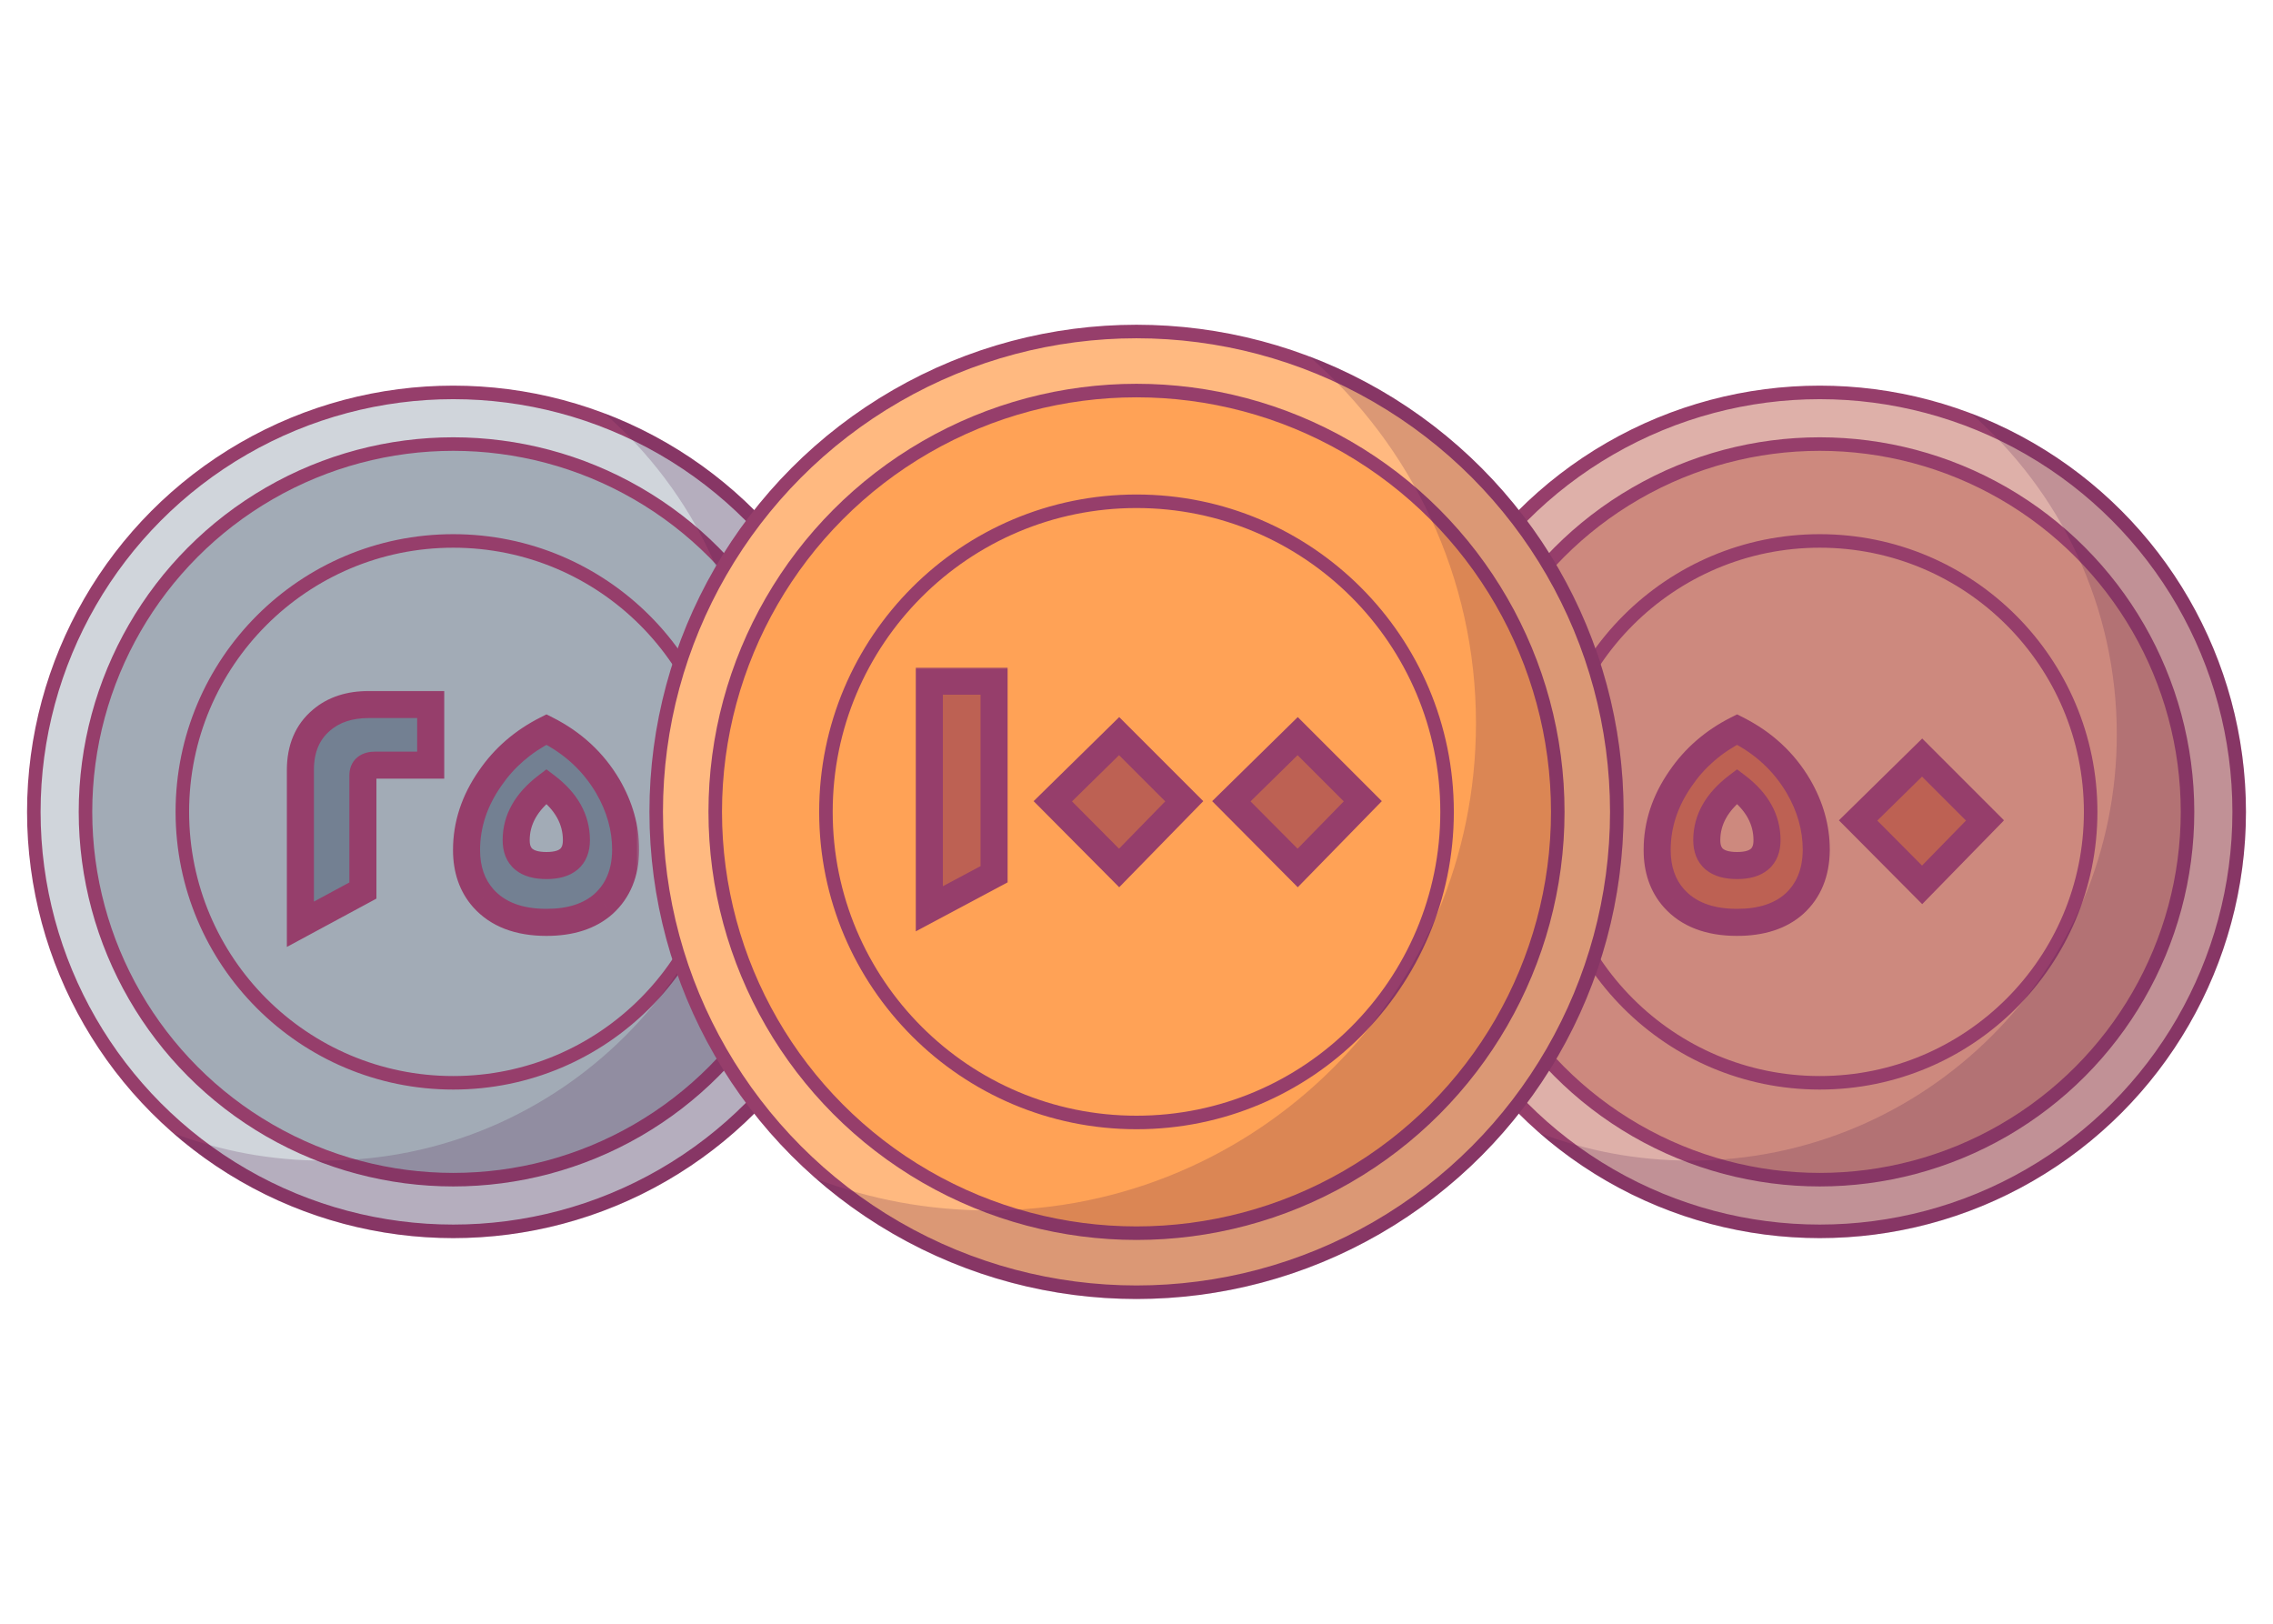 <svg width="336" height="240" viewBox="0 0 336 240" fill="none" xmlns="http://www.w3.org/2000/svg">
<circle cx="269" cy="120" r="62" fill="#DEB0A9" stroke="#963E6B" stroke-width="2"/>
<circle cx="269" cy="120" r="54.364" fill="#CD897E" stroke="#963E6B" stroke-width="2"/>
<circle cx="269" cy="120" r="40.045" fill="#CD897E" stroke="#963E6B" stroke-width="2"/>
<mask id="path-4-outside-1_1399_24010" maskUnits="userSpaceOnUse" x="242.545" y="104.773" width="54" height="34" fill="black">
<rect fill="white" x="242.545" y="104.773" width="54" height="34"/>
<path d="M256.779 107.829C260.699 109.807 263.723 112.607 265.851 116.229C267.606 119.253 268.483 122.37 268.483 125.581V125.693C268.446 129.015 267.363 131.647 265.235 133.589C263.182 135.418 260.363 136.333 256.779 136.333C252.672 136.333 249.555 135.138 247.427 132.749C245.784 130.882 244.963 128.511 244.963 125.637C244.963 121.903 246.12 118.375 248.435 115.053C250.526 111.991 253.307 109.583 256.779 107.829ZM256.779 116.229C253.792 118.506 252.299 121.157 252.299 124.181C252.299 126.682 253.792 127.933 256.779 127.933C259.728 127.933 261.203 126.682 261.203 124.181C261.203 121.119 259.728 118.469 256.779 116.229ZM284.133 130.789L274.669 121.269L284.133 111.973L293.429 121.269L284.133 130.789Z"/>
</mask>
<path d="M256.779 107.829C260.699 109.807 263.723 112.607 265.851 116.229C267.606 119.253 268.483 122.37 268.483 125.581V125.693C268.446 129.015 267.363 131.647 265.235 133.589C263.182 135.418 260.363 136.333 256.779 136.333C252.672 136.333 249.555 135.138 247.427 132.749C245.784 130.882 244.963 128.511 244.963 125.637C244.963 121.903 246.12 118.375 248.435 115.053C250.526 111.991 253.307 109.583 256.779 107.829ZM256.779 116.229C253.792 118.506 252.299 121.157 252.299 124.181C252.299 126.682 253.792 127.933 256.779 127.933C259.728 127.933 261.203 126.682 261.203 124.181C261.203 121.119 259.728 118.469 256.779 116.229ZM284.133 130.789L274.669 121.269L284.133 111.973L293.429 121.269L284.133 130.789Z" fill="#BD6153"/>
<path d="M256.779 107.829L257.68 106.043L256.778 105.588L255.877 106.044L256.779 107.829ZM265.851 116.229L267.581 115.225L267.575 115.215L265.851 116.229ZM268.483 125.693L270.483 125.715L270.483 125.704V125.693H268.483ZM265.235 133.589L266.565 135.082L266.574 135.074L266.583 135.066L265.235 133.589ZM247.427 132.749L245.926 134.07L245.933 134.079L247.427 132.749ZM248.435 115.053L250.076 116.196L250.081 116.188L250.087 116.181L248.435 115.053ZM256.779 116.229L257.989 114.636L256.777 113.715L255.566 114.638L256.779 116.229ZM255.878 109.614C259.471 111.428 262.202 113.967 264.127 117.242L267.575 115.215C265.244 111.248 261.927 108.187 257.68 106.043L255.878 109.614ZM264.121 117.232C265.715 119.979 266.483 122.754 266.483 125.581H270.483C270.483 121.987 269.496 118.526 267.581 115.225L264.121 117.232ZM266.483 125.581V125.693H270.483V125.581H266.483ZM266.483 125.67C266.451 128.532 265.541 130.602 263.887 132.111L266.583 135.066C269.185 132.693 270.44 129.499 270.483 125.715L266.483 125.67ZM263.905 132.095C262.317 133.51 260.025 134.333 256.779 134.333V138.333C260.701 138.333 264.046 137.327 266.565 135.082L263.905 132.095ZM256.779 134.333C253.07 134.333 250.568 133.268 248.921 131.419L245.933 134.079C248.542 137.008 252.274 138.333 256.779 138.333V134.333ZM248.928 131.427C247.657 129.982 246.963 128.106 246.963 125.637H242.963C242.963 128.917 243.912 131.782 245.926 134.07L248.928 131.427ZM246.963 125.637C246.963 122.347 247.974 119.213 250.076 116.196L246.794 113.909C244.266 117.538 242.963 121.46 242.963 125.637H246.963ZM250.087 116.181C251.977 113.412 254.495 111.224 257.681 109.614L255.877 106.044C252.119 107.943 249.074 110.571 246.783 113.925L250.087 116.181ZM255.566 114.638C252.217 117.192 250.299 120.383 250.299 124.181H254.299C254.299 121.931 255.368 119.82 257.992 117.819L255.566 114.638ZM250.299 124.181C250.299 125.842 250.812 127.42 252.135 128.528C253.39 129.579 255.055 129.933 256.779 129.933V125.933C255.516 125.933 254.941 125.661 254.703 125.461C254.533 125.319 254.299 125.021 254.299 124.181H250.299ZM256.779 129.933C258.489 129.933 260.144 129.577 261.391 128.52C262.7 127.409 263.203 125.834 263.203 124.181H259.203C259.203 125.029 258.969 125.329 258.803 125.469C258.575 125.663 258.019 125.933 256.779 125.933V129.933ZM263.203 124.181C263.203 120.361 261.319 117.165 257.989 114.636L255.569 117.821C258.138 119.772 259.203 121.878 259.203 124.181H263.203ZM284.133 130.789L282.715 132.199L284.146 133.638L285.564 132.186L284.133 130.789ZM274.669 121.269L273.268 119.842L271.832 121.252L273.251 122.679L274.669 121.269ZM284.133 111.973L285.547 110.558L284.146 109.157L282.732 110.546L284.133 111.973ZM293.429 121.269L294.86 122.666L296.241 121.252L294.843 119.854L293.429 121.269ZM285.552 129.379L276.088 119.859L273.251 122.679L282.715 132.199L285.552 129.379ZM276.071 122.696L285.535 113.4L282.732 110.546L273.268 119.842L276.071 122.696ZM282.719 113.387L292.015 122.683L294.843 119.854L285.547 110.558L282.719 113.387ZM291.998 119.871L282.702 129.391L285.564 132.186L294.86 122.666L291.998 119.871Z" fill="#963E6B" mask="url(#path-4-outside-1_1399_24010)"/>
<path opacity="0.2" fill-rule="evenodd" clip-rule="evenodd" d="M249.909 171.546C284.703 171.546 312.909 143.34 312.909 108.546C312.909 89.606 304.552 72.618 291.323 61.069C315.099 70.08 332 93.066 332 120C332 154.794 303.794 183 269 183C253.146 183 238.66 177.144 227.586 167.476C234.525 170.106 242.049 171.546 249.909 171.546Z" fill="#4D154D"/>
<circle cx="67" cy="120" r="62" fill="#D0D5DB" stroke="#963E6B" stroke-width="2"/>
<circle cx="67" cy="120" r="54.364" fill="#A2ABB6" stroke="#963E6B" stroke-width="2"/>
<circle cx="67" cy="120" r="40.045" fill="#A2ABB6" stroke="#963E6B" stroke-width="2"/>
<mask id="path-10-outside-2_1399_24010" maskUnits="userSpaceOnUse" x="41.545" y="101.773" width="53" height="39" fill="black">
<rect fill="white" x="41.545" y="101.773" width="53" height="39"/>
<path d="M44.404 136.613V113.821C44.404 110.647 45.449 108.183 47.539 106.429C49.331 104.898 51.665 104.133 54.539 104.133H63.667V113.093H55.492C54.26 113.093 53.644 113.597 53.644 114.605V131.629L44.404 136.613ZM80.781 107.829C84.701 109.807 87.725 112.607 89.853 116.229C91.607 119.253 92.485 122.37 92.485 125.581V125.693C92.447 129.015 91.365 131.647 89.237 133.589C87.183 135.418 84.365 136.333 80.781 136.333C76.674 136.333 73.557 135.138 71.429 132.749C69.786 130.882 68.965 128.511 68.965 125.637C68.965 121.903 70.122 118.375 72.437 115.053C74.527 111.991 77.309 109.583 80.781 107.829ZM80.781 116.229C77.794 118.506 76.301 121.157 76.301 124.181C76.301 126.682 77.794 127.933 80.781 127.933C83.73 127.933 85.205 126.682 85.205 124.181C85.205 121.119 83.73 118.469 80.781 116.229Z"/>
</mask>
<path d="M44.404 136.613V113.821C44.404 110.647 45.449 108.183 47.539 106.429C49.331 104.898 51.665 104.133 54.539 104.133H63.667V113.093H55.492C54.26 113.093 53.644 113.597 53.644 114.605V131.629L44.404 136.613ZM80.781 107.829C84.701 109.807 87.725 112.607 89.853 116.229C91.607 119.253 92.485 122.37 92.485 125.581V125.693C92.447 129.015 91.365 131.647 89.237 133.589C87.183 135.418 84.365 136.333 80.781 136.333C76.674 136.333 73.557 135.138 71.429 132.749C69.786 130.882 68.965 128.511 68.965 125.637C68.965 121.903 70.122 118.375 72.437 115.053C74.527 111.991 77.309 109.583 80.781 107.829ZM80.781 116.229C77.794 118.506 76.301 121.157 76.301 124.181C76.301 126.682 77.794 127.933 80.781 127.933C83.73 127.933 85.205 126.682 85.205 124.181C85.205 121.119 83.73 118.469 80.781 116.229Z" fill="#738092"/>
<path d="M44.404 136.613H42.404V139.964L45.353 138.373L44.404 136.613ZM47.539 106.429L48.825 107.961L48.832 107.955L48.839 107.949L47.539 106.429ZM63.667 104.133H65.668V102.133H63.667V104.133ZM63.667 113.093V115.093H65.668V113.093H63.667ZM53.644 131.629L54.593 133.389L55.644 132.822V131.629H53.644ZM46.404 136.613V113.821H42.404V136.613H46.404ZM46.404 113.821C46.404 111.132 47.263 109.272 48.825 107.961L46.254 104.897C43.634 107.095 42.404 110.163 42.404 113.821H46.404ZM48.839 107.949C50.193 106.792 52.032 106.133 54.539 106.133V102.133C51.297 102.133 48.47 103.004 46.24 104.908L48.839 107.949ZM54.539 106.133H63.667V102.133H54.539V106.133ZM61.667 104.133V113.093H65.668V104.133H61.667ZM63.667 111.093H55.492V115.093H63.667V111.093ZM55.492 111.093C54.654 111.093 53.654 111.256 52.839 111.923C51.947 112.652 51.644 113.675 51.644 114.605H55.644C55.644 114.553 55.652 114.598 55.611 114.698C55.566 114.81 55.483 114.928 55.372 115.019C55.269 115.103 55.195 115.121 55.209 115.117C55.228 115.112 55.313 115.093 55.492 115.093V111.093ZM51.644 114.605V131.629H55.644V114.605H51.644ZM52.694 129.868L43.454 134.852L45.353 138.373L54.593 133.389L52.694 129.868ZM80.781 107.829L81.682 106.043L80.78 105.588L79.879 106.044L80.781 107.829ZM89.853 116.229L91.583 115.225L91.577 115.215L89.853 116.229ZM92.485 125.693L94.485 125.715L94.485 125.704V125.693H92.485ZM89.237 133.589L90.567 135.082L90.576 135.074L90.585 135.066L89.237 133.589ZM71.429 132.749L69.927 134.07L69.935 134.079L71.429 132.749ZM72.437 115.053L74.078 116.196L74.083 116.188L74.088 116.181L72.437 115.053ZM80.781 116.229L81.99 114.636L80.778 113.715L79.568 114.638L80.781 116.229ZM79.879 109.614C83.473 111.428 86.204 113.967 88.128 117.242L91.577 115.215C89.245 111.248 85.928 108.187 81.682 106.043L79.879 109.614ZM88.123 117.232C89.717 119.979 90.485 122.754 90.485 125.581H94.485C94.485 121.987 93.498 118.526 91.583 115.225L88.123 117.232ZM90.485 125.581V125.693H94.485V125.581H90.485ZM90.485 125.67C90.453 128.532 89.543 130.602 87.889 132.111L90.585 135.066C93.186 132.693 94.442 129.499 94.485 125.715L90.485 125.67ZM87.906 132.095C86.319 133.51 84.026 134.333 80.781 134.333V138.333C84.703 138.333 88.048 137.327 90.567 135.082L87.906 132.095ZM80.781 134.333C77.072 134.333 74.569 133.268 72.922 131.419L69.935 134.079C72.544 137.008 76.276 138.333 80.781 138.333V134.333ZM72.93 131.427C71.658 129.982 70.965 128.106 70.965 125.637H66.965C66.965 128.917 67.914 131.782 69.927 134.07L72.93 131.427ZM70.965 125.637C70.965 122.347 71.976 119.213 74.078 116.196L70.796 113.909C68.268 117.538 66.965 121.46 66.965 125.637H70.965ZM74.088 116.181C75.979 113.412 78.497 111.224 81.683 109.614L79.879 106.044C76.121 107.943 73.076 110.571 70.785 113.925L74.088 116.181ZM79.568 114.638C76.218 117.192 74.301 120.383 74.301 124.181H78.301C78.301 121.931 79.37 119.82 81.993 117.819L79.568 114.638ZM74.301 124.181C74.301 125.842 74.814 127.42 76.137 128.528C77.392 129.579 79.057 129.933 80.781 129.933V125.933C79.518 125.933 78.943 125.661 78.705 125.461C78.535 125.319 78.301 125.021 78.301 124.181H74.301ZM80.781 129.933C82.491 129.933 84.146 129.577 85.392 128.52C86.702 127.409 87.205 125.834 87.205 124.181H83.205C83.205 125.029 82.97 125.329 82.805 125.469C82.577 125.663 82.02 125.933 80.781 125.933V129.933ZM87.205 124.181C87.205 120.361 85.321 117.165 81.99 114.636L79.571 117.821C82.139 119.772 83.205 121.878 83.205 124.181H87.205Z" fill="#963E6B" mask="url(#path-10-outside-2_1399_24010)"/>
<path opacity="0.2" fill-rule="evenodd" clip-rule="evenodd" d="M47.909 171.546C82.703 171.546 110.909 143.34 110.909 108.546C110.909 89.606 102.552 72.618 89.323 61.069C113.099 70.08 130 93.066 130 120C130 154.794 101.794 183 67 183C51.146 183 36.66 177.144 25.586 167.476C32.525 170.106 40.049 171.546 47.909 171.546Z" fill="#4D154D"/>
<circle cx="168" cy="120" r="71" fill="#FFB980" stroke="#963E6B" stroke-width="2"/>
<circle cx="168" cy="120" r="62.273" fill="#FFA256" stroke="#963E6B" stroke-width="2"/>
<circle cx="168" cy="120" r="45.909" fill="#FFA256" stroke="#963E6B" stroke-width="2"/>
<mask id="path-16-outside-3_1399_24010" maskUnits="userSpaceOnUse" x="134.909" y="98.455" width="70" height="40" fill="black">
<rect fill="white" x="134.909" y="98.455" width="70" height="40"/>
<path d="M137.377 134.325V100.685H146.947V129.221L137.377 134.325ZM165.431 128.293L155.629 118.433L165.431 108.805L175.059 118.433L165.431 128.293ZM191.823 128.293L182.021 118.433L191.823 108.805L201.451 118.433L191.823 128.293Z"/>
</mask>
<path d="M137.377 134.325V100.685H146.947V129.221L137.377 134.325ZM165.431 128.293L155.629 118.433L165.431 108.805L175.059 118.433L165.431 128.293ZM191.823 128.293L182.021 118.433L191.823 108.805L201.451 118.433L191.823 128.293Z" fill="#BD6153"/>
<path d="M137.377 134.325H135.377V137.658L138.319 136.089L137.377 134.325ZM137.377 100.685V98.685H135.377V100.685H137.377ZM146.947 100.685H148.947V98.685H146.947V100.685ZM146.947 129.221L147.889 130.985L148.947 130.421V129.221H146.947ZM139.377 134.325V100.685H135.377V134.325H139.377ZM137.377 102.685H146.947V98.685H137.377V102.685ZM144.947 100.685V129.221H148.947V100.685H144.947ZM146.006 127.456L136.436 132.56L138.319 136.089L147.889 130.985L146.006 127.456ZM165.431 128.293L164.013 129.703L165.444 131.142L166.862 129.69L165.431 128.293ZM155.629 118.433L154.228 117.006L152.792 118.416L154.211 119.843L155.629 118.433ZM165.431 108.805L166.845 107.39L165.444 105.989L164.03 107.378L165.431 108.805ZM175.059 118.433L176.49 119.83L177.871 118.416L176.473 117.018L175.059 118.433ZM166.85 126.883L157.048 117.023L154.211 119.843L164.013 129.703L166.85 126.883ZM157.031 119.859L166.833 110.231L164.03 107.378L154.228 117.006L157.031 119.859ZM164.017 110.219L173.645 119.847L176.473 117.018L166.845 107.39L164.017 110.219ZM173.628 117.035L164 126.895L166.862 129.69L176.49 119.83L173.628 117.035ZM191.823 128.293L190.405 129.703L191.836 131.142L193.254 129.69L191.823 128.293ZM182.021 118.433L180.62 117.006L179.185 118.416L180.603 119.843L182.021 118.433ZM191.823 108.805L193.238 107.39L191.836 105.989L190.422 107.378L191.823 108.805ZM201.451 118.433L202.882 119.83L204.263 118.416L202.866 117.018L201.451 118.433ZM193.242 126.883L183.44 117.023L180.603 119.843L190.405 129.703L193.242 126.883ZM183.423 119.859L193.225 110.231L190.422 107.378L180.62 117.006L183.423 119.859ZM190.409 110.219L200.037 119.847L202.866 117.018L193.238 107.39L190.409 110.219ZM200.021 117.035L190.393 126.895L193.254 129.69L202.882 119.83L200.021 117.035Z" fill="#963E6B" mask="url(#path-16-outside-3_1399_24010)"/>
<path opacity="0.2" fill-rule="evenodd" clip-rule="evenodd" d="M146.182 178.909C185.946 178.909 218.182 146.674 218.182 106.909C218.182 85.264 208.63 65.849 193.512 52.651C220.684 62.949 240 89.219 240 120C240 159.765 207.765 192 168 192C149.881 192 133.325 185.307 120.669 174.258C128.599 177.264 137.198 178.909 146.182 178.909Z" fill="#4D154D"/>
</svg>
